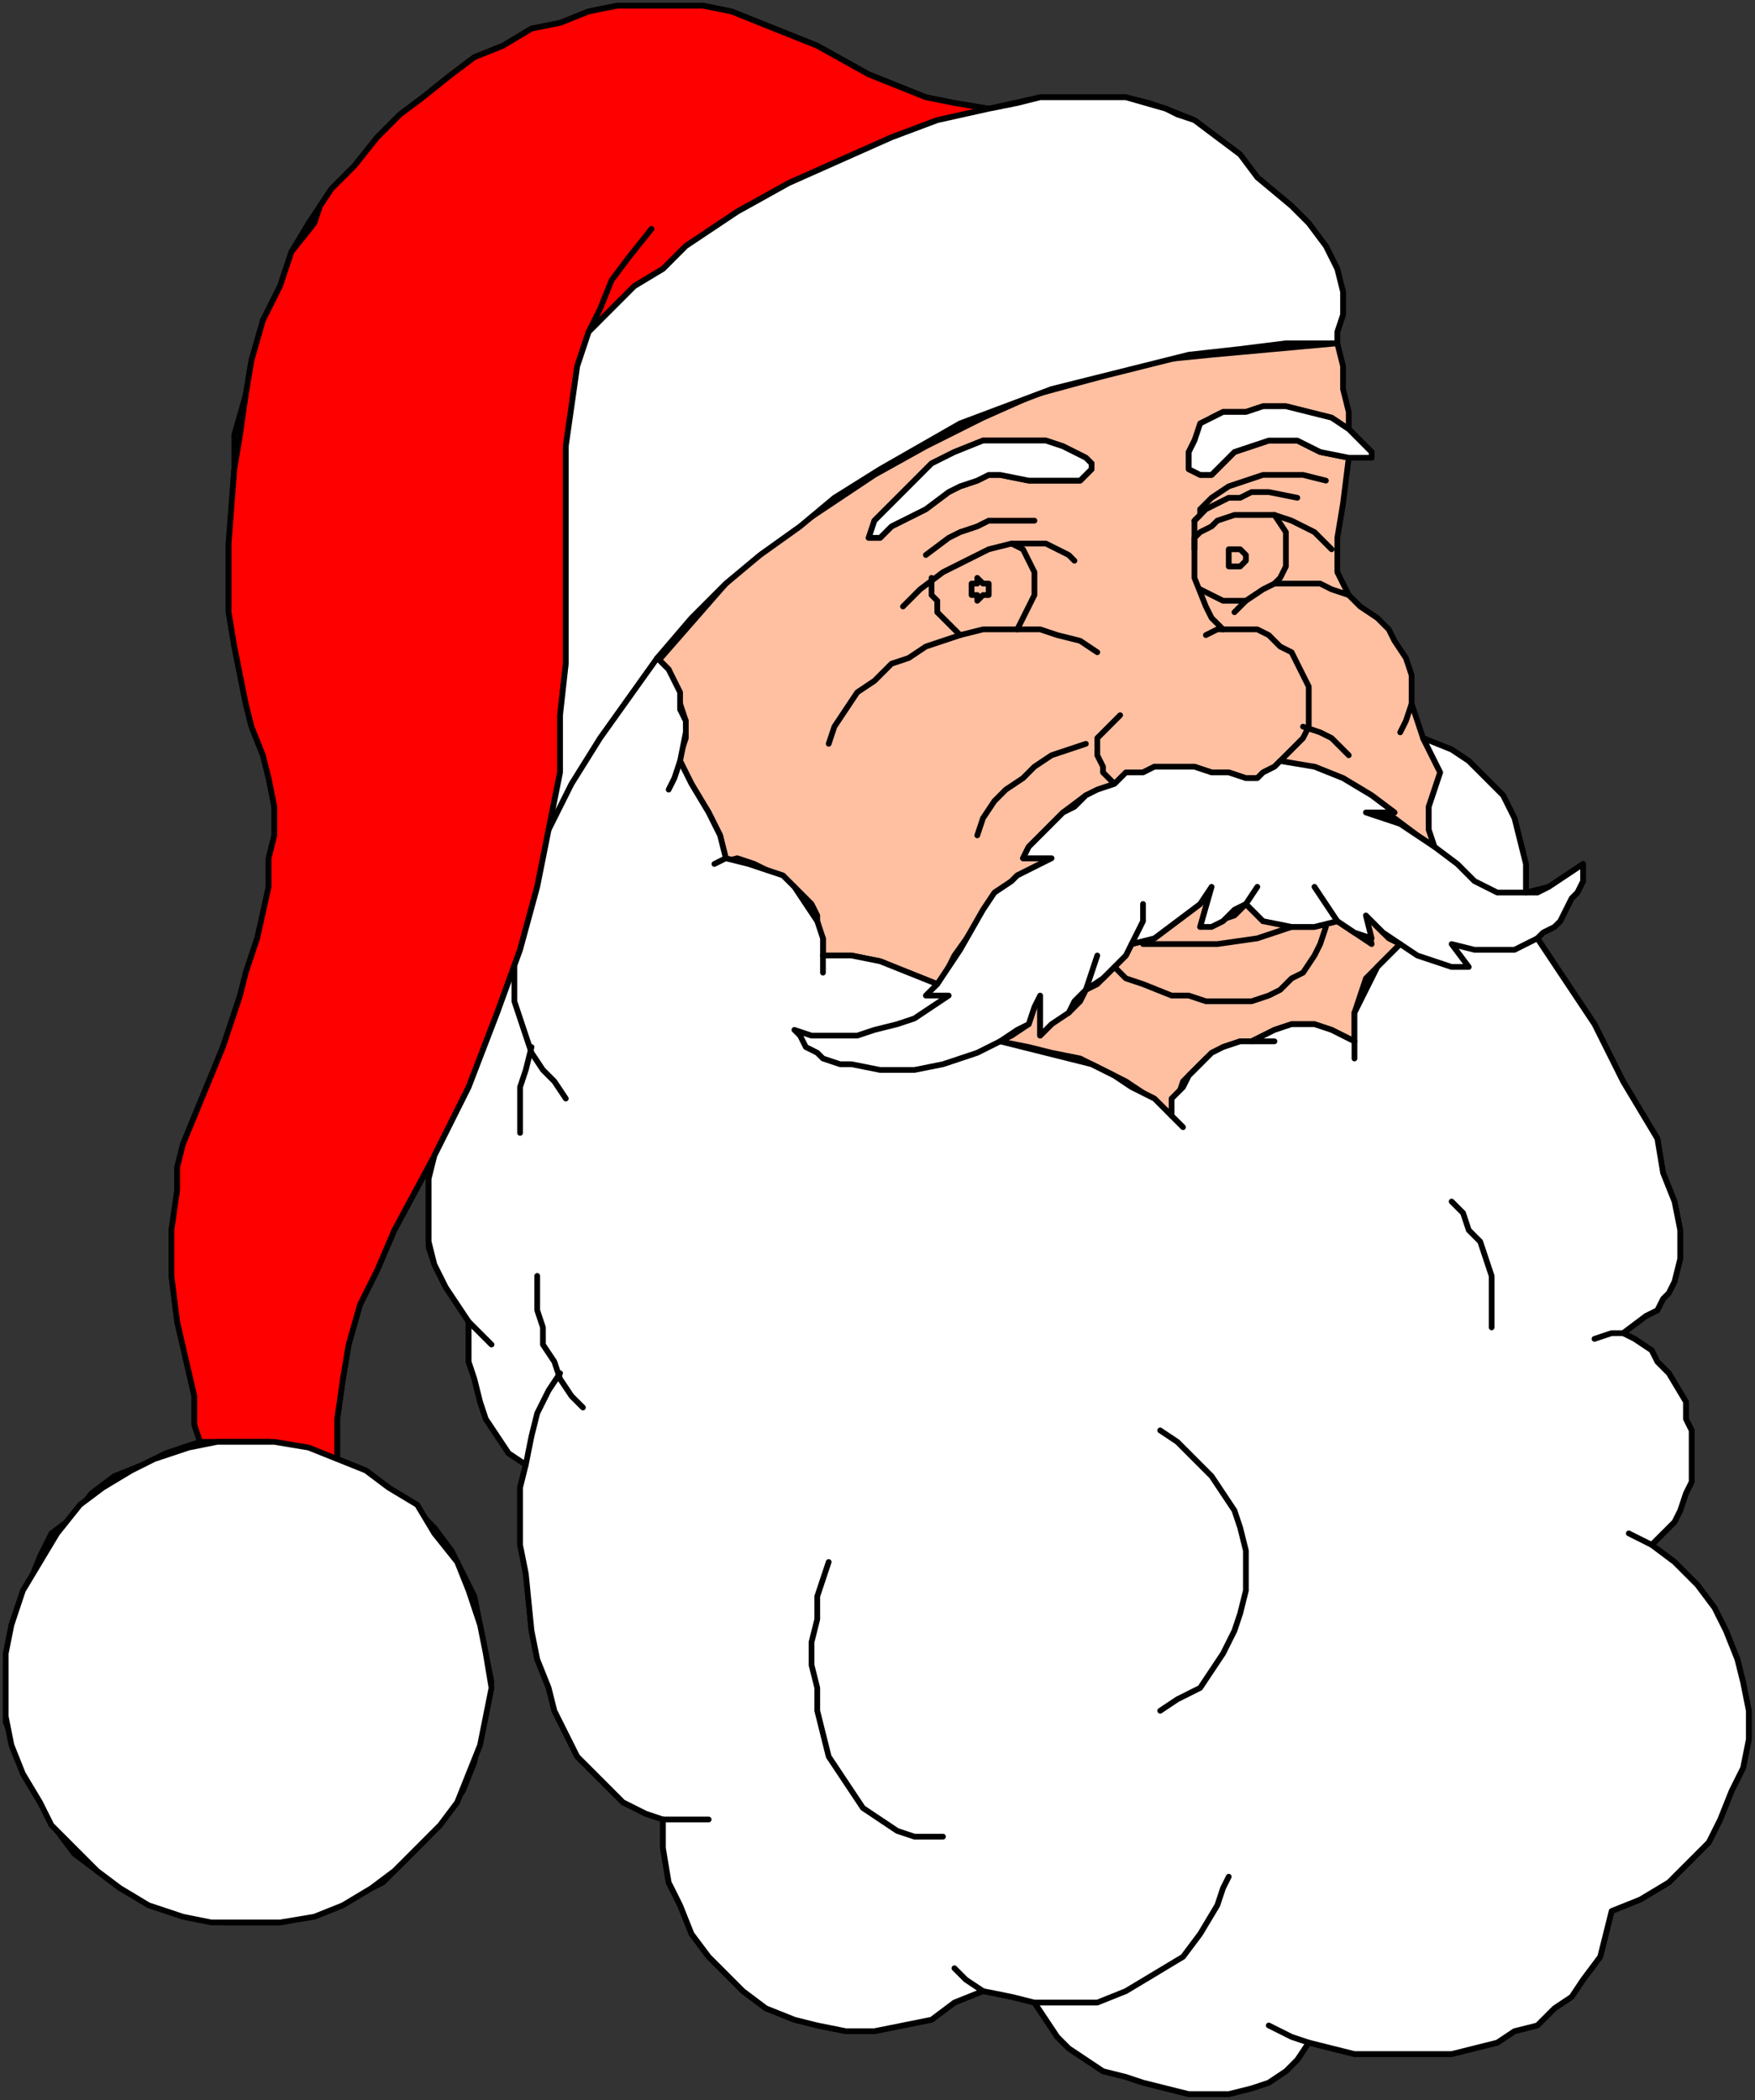 <?xml version="1.0" encoding="UTF-8" standalone="no"?>
<svg
   xmlns:dc="http://purl.org/dc/elements/1.1/"
   xmlns:cc="http://creativecommons.org/ns#"
   xmlns:rdf="http://www.w3.org/1999/02/22-rdf-syntax-ns#"
   xmlns:svg="http://www.w3.org/2000/svg"
   xmlns="http://www.w3.org/2000/svg"
   xmlns:sodipodi="http://sodipodi.sourceforge.net/DTD/sodipodi-0.dtd"
   xmlns:inkscape="http://www.inkscape.org/namespaces/inkscape"
   version="1.0"
   width="64.964mm"
   height="77.735mm"
   id="svg194"
   sodipodi:docname="CS004091.WMF">
  <rect width="100%" height="100%" fill="#333333" stroke="none"/>
  <sodipodi:namedview
     pagecolor="#ffffff"
     bordercolor="#666666"
     borderopacity="1"
     objecttolerance="10"
     gridtolerance="10"
     guidetolerance="10"
     inkscape:pageopacity="0"
     inkscape:pageshadow="2"
     inkscape:window-width="640"
     inkscape:window-height="480"
     id="namedview196" />
  <defs
     id="defs6">
    <clipPath
       clipPathUnits="userSpaceOnUse"
       id="clipWmfPath1">
      <path
         d="M 0,0 L 245.467,0 L 245.467,293.733 L 0,293.733 z"
         id="path2" />
    </clipPath>
    <pattern
       id="WMFhbasepattern"
       patternUnits="userSpaceOnUse"
       width="6"
       height="6"
       x="0"
       y="0" />
  </defs>
  <path
     style="fill:#ffbfa1;fill-rule:evenodd;fill-opacity:1;stroke:none;"
     clip-path="url(#clipWmfPath1)"
     d="  M 60.767,161.673   L 55.17,172.078   L 52.771,177.681   L 50.373,182.483   L 48.774,188.085   L 47.974,192.888   L 47.174,198.49   L 47.174,200.891   L 47.174,204.093   L 51.172,205.693   L 54.37,208.094   L 57.569,210.496   L 60.767,213.697   L 63.166,216.898   L 64.765,220.1   L 66.364,223.301   L 67.164,227.303   L 67.963,231.305   L 68.763,235.307   L 67.963,238.508   L 67.164,242.51   L 66.364,246.512   L 64.765,250.514   L 62.366,253.715   L 59.967,256.917   L 56.769,260.118   L 53.571,263.32   L 50.373,264.92   L 47.174,266.521   L 43.177,268.122   L 39.179,268.922   L 35.181,268.922   L 31.183,268.922   L 27.985,268.122   L 23.987,267.321   L 19.989,265.721   L 16.791,264.12   L 13.593,261.719   L 10.394,259.318   L 7.996,256.116   L 5.597,252.114   L 3.198,248.113   L 2.399,244.911   L 0.8,240.909   L 0.8,236.908   L 0.8,232.906   L 1.599,228.904   L 2.399,224.902   L 3.998,221.701   L 5.597,217.699   L 7.196,214.497   L 10.394,212.096   L 12.793,208.895   L 15.991,206.494   L 19.989,204.893   L 23.187,203.292   L 27.985,201.692   L 27.185,199.29   L 27.185,195.289   L 24.787,184.884   L 23.987,178.481   L 23.987,172.078   L 24.787,166.476   L 24.787,163.274   L 25.586,160.073   L 31.183,146.466   L 33.582,139.263   L 34.381,136.062   L 35.98,131.26   L 36.78,128.058   L 37.58,124.056   L 37.58,120.055   L 38.379,116.853   L 38.379,112.851   L 37.58,108.849   L 36.78,105.648   L 35.181,101.646   L 34.381,98.445   L 33.582,94.443   L 32.782,90.441   L 31.983,85.639   L 31.983,80.837   L 31.983,76.035   L 32.782,65.63   L 32.782,60.828   L 34.381,55.225   L 35.181,50.423   L 36.78,44.82   L 39.179,40.018   L 40.778,35.216   L 43.177,31.214   L 44.776,28.813   L 46.375,26.412   L 49.573,23.211   L 52.771,19.209   L 55.97,16.007   L 59.168,13.606   L 63.166,10.405   L 66.364,8.004   L 70.362,6.403   L 74.36,4.002   L 78.357,3.201   L 82.355,1.601   L 86.353,0.8   L 90.351,0.8   L 94.349,0.8   L 98.347,0.8   L 102.344,1.601   L 106.342,3.201   L 110.34,4.802   L 114.338,6.403   L 121.534,10.405   L 125.532,12.005   L 129.53,13.606   L 133.527,14.407   L 138.325,15.207   L 145.521,13.606   L 149.519,13.606   L 151.917,13.606   L 155.116,13.606   L 157.514,13.606   L 160.713,14.407   L 163.111,15.207   L 167.109,16.808   L 170.307,19.209   L 173.506,21.61   L 175.904,24.811   L 180.702,28.813   L 183.101,31.214   L 183.9,32.815   L 185.499,34.416   L 187.098,37.617   L 187.098,39.218   L 187.898,40.819   L 187.898,42.419   L 187.898,44.02   L 187.098,46.421   L 187.098,48.022   L 187.898,51.223   L 187.898,54.425   L 188.697,57.626   L 188.697,60.027   L 190.297,61.628   L 191.096,62.428   L 191.896,63.229   L 191.896,64.029   L 191.096,64.029   L 190.297,64.029   L 188.697,64.029   L 187.898,70.432   L 187.098,75.234   L 187.098,77.635   L 187.098,80.036   L 187.898,81.637   L 188.697,83.238   L 190.297,84.839   L 192.695,86.439   L 194.294,88.04   L 195.094,89.641   L 196.693,92.042   L 197.493,94.443   L 197.493,96.044   L 197.493,98.445   L 199.092,103.247   L 203.09,104.848   L 205.488,106.448   L 207.887,108.849   L 210.286,111.251   L 211.885,114.452   L 212.684,117.653   L 213.484,120.855   L 213.484,124.857   L 216.682,124.056   L 221.48,120.855   L 221.48,123.256   L 220.68,124.857   L 219.881,125.657   L 219.081,127.258   L 218.281,128.858   L 217.482,129.659   L 215.883,130.459   L 215.083,131.26   L 218.281,136.062   L 223.079,143.265   L 227.077,151.269   L 229.475,155.27   L 231.874,159.272   L 232.674,164.074   L 234.273,168.076   L 235.072,172.078   L 235.072,176.08   L 234.273,179.281   L 233.473,180.882   L 232.674,181.682   L 231.874,183.283   L 230.275,184.084   L 227.077,186.485   L 228.676,187.285   L 231.074,188.886   L 231.874,190.486   L 233.473,192.087   L 235.872,196.089   L 235.872,198.49   L 236.671,200.091   L 236.671,202.492   L 236.671,204.893   L 236.671,207.294   L 235.872,208.895   L 235.072,211.296   L 234.273,212.897   L 232.674,214.497   L 231.074,216.098   L 234.273,218.499   L 237.471,221.701   L 239.87,224.902   L 241.469,228.104   L 243.068,232.105   L 243.868,235.307   L 244.667,239.309   L 244.667,243.31   L 243.868,247.312   L 242.268,250.514   L 240.669,254.516   L 239.07,257.717   L 236.671,260.118   L 233.473,263.32   L 229.475,265.721   L 225.478,267.321   L 224.678,270.523   L 223.878,273.724   L 221.48,276.926   L 219.881,279.327   L 217.482,280.928   L 215.083,283.329   L 211.885,284.129   L 209.486,285.73   L 206.288,286.53   L 203.09,287.33   L 199.891,287.33   L 195.894,287.33   L 189.497,287.33   L 186.299,286.53   L 183.101,285.73   L 181.501,288.131   L 179.902,289.732   L 177.504,291.332   L 175.105,292.133   L 171.907,292.933   L 169.508,292.933   L 166.31,292.933   L 163.111,292.133   L 159.913,291.332   L 157.514,290.532   L 154.316,289.732   L 151.917,288.131   L 149.519,286.53   L 147.92,284.929   L 146.321,282.528   L 144.721,280.127   L 141.523,279.327   L 137.525,278.526   L 133.527,280.127   L 130.329,282.528   L 126.331,283.329   L 122.334,284.129   L 118.336,284.129   L 114.338,283.329   L 111.14,282.528   L 107.142,280.928   L 103.944,278.526   L 101.545,276.125   L 99.146,273.724   L 96.747,270.523   L 95.148,266.521   L 93.549,263.32   L 92.75,258.517   L 92.75,256.917   L 92.75,254.516   L 90.351,253.715   L 87.153,252.114   L 85.554,250.514   L 83.155,248.113   L 80.756,245.712   L 79.157,242.51   L 77.558,239.309   L 76.758,236.107   L 75.159,232.105   L 74.36,228.104   L 73.56,220.1   L 72.76,216.098   L 72.76,212.096   L 72.76,208.094   L 73.56,204.893   L 71.161,203.292   L 69.562,200.891   L 67.963,198.49   L 67.164,196.089   L 66.364,192.888   L 65.564,190.486   L 65.564,188.085   L 65.564,184.884   L 63.965,182.483   L 62.366,180.082   L 60.767,176.88   L 59.967,174.479   L 59.967,171.278   L 59.967,168.076   L 59.967,164.875   L 60.767,161.673  z "
     id="path8" />
  <path
     style="fill:none;stroke:#000000;stroke-width:0.8px;stroke-linecap:round;stroke-linejoin:round;stroke-miterlimit:4;stroke-dasharray:none;stroke-opacity:1;"
     clip-path="url(#clipWmfPath1)"
     d="  M 60.767,161.673   L 55.17,172.078   L 52.771,177.681   L 50.373,182.483   L 48.774,188.085   L 47.974,192.888   L 47.174,198.49   L 47.174,200.891   L 47.174,204.093   L 51.172,205.693   L 54.37,208.094   L 57.569,210.496   L 60.767,213.697   L 63.166,216.898   L 64.765,220.1   L 66.364,223.301   L 67.164,227.303   L 67.963,231.305   L 68.763,235.307   L 67.963,238.508   L 67.164,242.51   L 66.364,246.512   L 64.765,250.514   L 62.366,253.715   L 59.967,256.917   L 56.769,260.118   L 53.571,263.32   L 50.373,264.92   L 47.174,266.521   L 43.177,268.122   L 39.179,268.922   L 35.181,268.922   L 31.183,268.922   L 27.985,268.122   L 23.987,267.321   L 19.989,265.721   L 16.791,264.12   L 13.593,261.719   L 10.394,259.318   L 7.996,256.116   L 5.597,252.114   L 3.198,248.113   L 2.399,244.911   L 0.8,240.909   L 0.8,236.908   L 0.8,232.906   L 1.599,228.904   L 2.399,224.902   L 3.998,221.701   L 5.597,217.699   L 7.196,214.497   L 10.394,212.096   L 12.793,208.895   L 15.991,206.494   L 19.989,204.893   L 23.187,203.292   L 27.985,201.692   L 27.185,199.29   L 27.185,195.289   L 24.787,184.884   L 23.987,178.481   L 23.987,172.078   L 24.787,166.476   L 24.787,163.274   L 25.586,160.073   L 31.183,146.466   L 33.582,139.263   L 34.381,136.062   L 35.98,131.26   L 36.78,128.058   L 37.58,124.056   L 37.58,120.055   L 38.379,116.853   L 38.379,112.851   L 37.58,108.849   L 36.78,105.648   L 35.181,101.646   L 34.381,98.445   L 33.582,94.443   L 32.782,90.441   L 31.983,85.639   L 31.983,80.837   L 31.983,76.035   L 32.782,65.63   L 32.782,60.828   L 34.381,55.225   L 35.181,50.423   L 36.78,44.82   L 39.179,40.018   L 40.778,35.216   L 43.177,31.214   L 44.776,28.813   L 46.375,26.412   L 49.573,23.211   L 52.771,19.209   L 55.97,16.007   L 59.168,13.606   L 63.166,10.405   L 66.364,8.004   L 70.362,6.403   L 74.36,4.002   L 78.357,3.201   L 82.355,1.601   L 86.353,0.8   L 90.351,0.8   L 94.349,0.8   L 98.347,0.8   L 102.344,1.601   L 106.342,3.201   L 110.34,4.802   L 114.338,6.403   L 121.534,10.405   L 125.532,12.005   L 129.53,13.606   L 133.527,14.407   L 138.325,15.207   L 145.521,13.606   L 149.519,13.606   L 151.917,13.606   L 155.116,13.606   L 157.514,13.606   L 160.713,14.407   L 163.111,15.207   L 167.109,16.808   L 170.307,19.209   L 173.506,21.61   L 175.904,24.811   L 180.702,28.813   L 183.101,31.214   L 183.9,32.815   L 185.499,34.416   L 187.098,37.617   L 187.098,39.218   L 187.898,40.819   L 187.898,42.419   L 187.898,44.02   L 187.098,46.421   L 187.098,48.022   L 187.898,51.223   L 187.898,54.425   L 188.697,57.626   L 188.697,60.027   L 190.297,61.628   L 191.096,62.428   L 191.896,63.229   L 191.896,64.029   L 191.096,64.029   L 190.297,64.029   L 188.697,64.029   L 187.898,70.432   L 187.098,75.234   L 187.098,77.635   L 187.098,80.036   L 187.898,81.637   L 188.697,83.238   L 190.297,84.839   L 192.695,86.439   L 194.294,88.04   L 195.094,89.641   L 196.693,92.042   L 197.493,94.443   L 197.493,96.044   L 197.493,98.445   L 199.092,103.247   L 203.09,104.848   L 205.488,106.448   L 207.887,108.849   L 210.286,111.251   L 211.885,114.452   L 212.684,117.653   L 213.484,120.855   L 213.484,124.857   L 216.682,124.056   L 221.48,120.855   L 221.48,123.256   L 220.68,124.857   L 219.881,125.657   L 219.081,127.258   L 218.281,128.858   L 217.482,129.659   L 215.883,130.459   L 215.083,131.26   L 218.281,136.062   L 223.079,143.265   L 227.077,151.269   L 229.475,155.27   L 231.874,159.272   L 232.674,164.074   L 234.273,168.076   L 235.072,172.078   L 235.072,176.08   L 234.273,179.281   L 233.473,180.882   L 232.674,181.682   L 231.874,183.283   L 230.275,184.084   L 227.077,186.485   L 228.676,187.285   L 231.074,188.886   L 231.874,190.486   L 233.473,192.087   L 235.872,196.089   L 235.872,198.49   L 236.671,200.091   L 236.671,202.492   L 236.671,204.893   L 236.671,207.294   L 235.872,208.895   L 235.072,211.296   L 234.273,212.897   L 232.674,214.497   L 231.074,216.098   L 234.273,218.499   L 237.471,221.701   L 239.87,224.902   L 241.469,228.104   L 243.068,232.105   L 243.868,235.307   L 244.667,239.309   L 244.667,243.31   L 243.868,247.312   L 242.268,250.514   L 240.669,254.516   L 239.07,257.717   L 236.671,260.118   L 233.473,263.32   L 229.475,265.721   L 225.478,267.321   L 224.678,270.523   L 223.878,273.724   L 221.48,276.926   L 219.881,279.327   L 217.482,280.928   L 215.083,283.329   L 211.885,284.129   L 209.486,285.73   L 206.288,286.53   L 203.09,287.33   L 199.891,287.33   L 195.894,287.33   L 189.497,287.33   L 186.299,286.53   L 183.101,285.73   L 181.501,288.131   L 179.902,289.732   L 177.504,291.332   L 175.105,292.133   L 171.907,292.933   L 169.508,292.933   L 166.31,292.933   L 163.111,292.133   L 159.913,291.332   L 157.514,290.532   L 154.316,289.732   L 151.917,288.131   L 149.519,286.53   L 147.92,284.929   L 146.321,282.528   L 144.721,280.127   L 141.523,279.327   L 137.525,278.526   L 133.527,280.127   L 130.329,282.528   L 126.331,283.329   L 122.334,284.129   L 118.336,284.129   L 114.338,283.329   L 111.14,282.528   L 107.142,280.928   L 103.944,278.526   L 101.545,276.125   L 99.146,273.724   L 96.747,270.523   L 95.148,266.521   L 93.549,263.32   L 92.75,258.517   L 92.75,256.917   L 92.75,254.516   L 90.351,253.715   L 87.153,252.114   L 85.554,250.514   L 83.155,248.113   L 80.756,245.712   L 79.157,242.51   L 77.558,239.309   L 76.758,236.107   L 75.159,232.105   L 74.36,228.104   L 73.56,220.1   L 72.76,216.098   L 72.76,212.096   L 72.76,208.094   L 73.56,204.893   L 71.161,203.292   L 69.562,200.891   L 67.963,198.49   L 67.164,196.089   L 66.364,192.888   L 65.564,190.486   L 65.564,188.085   L 65.564,184.884   L 63.965,182.483   L 62.366,180.082   L 60.767,176.88   L 59.967,174.479   L 59.967,171.278   L 59.967,168.076   L 59.967,164.875   L 60.767,161.673  z "
     id="path10" />
  <path
     style="fill:none;stroke:#000000;stroke-width:0.8px;stroke-linecap:round;stroke-linejoin:round;stroke-miterlimit:4;stroke-dasharray:none;stroke-opacity:1;"
     clip-path="url(#clipWmfPath1)"
     d="  M 47.174,204.093   L 42.377,202.492   L 37.58,201.692   L 35.181,201.692   L 32.782,201.692   L 30.383,201.692   L 27.985,201.692  "
     id="path12" />
  <path
     style="fill:none;stroke:#000000;stroke-width:0.8px;stroke-linecap:round;stroke-linejoin:round;stroke-miterlimit:4;stroke-dasharray:none;stroke-opacity:1;"
     clip-path="url(#clipWmfPath1)"
     d="  M 60.767,161.673   L 63.166,156.071   L 66.364,149.668   L 68.763,144.065   L 71.161,138.463   L 72.76,132.86   L 74.36,128.058   L 76.758,117.653   L 78.357,108.049   L 79.157,99.245   L 79.157,91.241   L 79.157,83.238   L 79.157,68.831   L 79.157,61.628   L 79.157,59.227   L 79.957,55.225   L 81.556,49.623   L 83.954,43.22   L 84.754,40.819   L 87.153,37.617   L 88.752,35.216   L 91.15,32.015  "
     id="path14" />
  <path
     style="fill:none;stroke:#000000;stroke-width:0.8px;stroke-linecap:round;stroke-linejoin:round;stroke-miterlimit:4;stroke-dasharray:none;stroke-opacity:1;"
     clip-path="url(#clipWmfPath1)"
     d="  M 82.355,46.421   L 88.752,40.018   L 92.75,37.617   L 95.948,34.416   L 103.144,29.613   L 110.34,25.612   L 117.536,22.41   L 124.732,19.209   L 131.129,16.808   L 138.325,15.207  "
     id="path16" />
  <path
     style="fill:none;stroke:#000000;stroke-width:0.8px;stroke-linecap:round;stroke-linejoin:round;stroke-miterlimit:4;stroke-dasharray:none;stroke-opacity:1;"
     clip-path="url(#clipWmfPath1)"
     d="  M 187.098,48.022   L 178.303,48.822   L 169.508,49.623   L 161.512,50.423   L 153.517,52.824   L 144.721,55.225   L 137.525,58.427   L 129.53,62.428   L 122.334,66.43   L 115.137,71.232   L 107.941,76.035   L 101.545,81.637   L 95.948,88.04   L 90.351,94.443   L 85.554,100.846   L 80.756,108.049   L 76.758,116.053  "
     id="path18" />
  <path
     style="fill:none;stroke:#000000;stroke-width:0.8px;stroke-linecap:round;stroke-linejoin:round;stroke-miterlimit:4;stroke-dasharray:none;stroke-opacity:1;"
     clip-path="url(#clipWmfPath1)"
     d="  M 71.961,135.261   L 71.961,137.662   L 71.961,140.064   L 72.76,142.465   L 73.56,144.866   L 74.36,147.267   L 75.959,149.668   L 77.558,151.269   L 79.157,153.67  "
     id="path20" />
  <path
     style="fill:none;stroke:#000000;stroke-width:0.8px;stroke-linecap:round;stroke-linejoin:round;stroke-miterlimit:4;stroke-dasharray:none;stroke-opacity:1;"
     clip-path="url(#clipWmfPath1)"
     d="  M 72.76,158.472   L 72.76,155.27   L 72.76,152.069   L 73.56,149.668   L 74.36,146.466  "
     id="path22" />
  <path
     style="fill:none;stroke:#000000;stroke-width:0.8px;stroke-linecap:round;stroke-linejoin:round;stroke-miterlimit:4;stroke-dasharray:none;stroke-opacity:1;"
     clip-path="url(#clipWmfPath1)"
     d="  M 91.95,92.042   L 93.549,93.643   L 94.349,96.044   L 95.148,98.445   L 95.948,100.846   L 95.948,103.247   L 95.148,105.648   L 94.349,108.049   L 93.549,110.45  "
     id="path24" />
  <path
     style="fill:none;stroke:#000000;stroke-width:0.8px;stroke-linecap:round;stroke-linejoin:round;stroke-miterlimit:4;stroke-dasharray:none;stroke-opacity:1;"
     clip-path="url(#clipWmfPath1)"
     d="  M 95.148,106.448   L 96.747,109.65   L 99.146,113.652   L 100.745,116.853   L 101.545,120.055  "
     id="path26" />
  <path
     style="fill:none;stroke:#000000;stroke-width:0.8px;stroke-linecap:round;stroke-linejoin:round;stroke-miterlimit:4;stroke-dasharray:none;stroke-opacity:1;"
     clip-path="url(#clipWmfPath1)"
     d="  M 99.946,120.855   L 103.144,120.055   L 105.543,120.855   L 108.741,122.456   L 111.14,124.056   L 113.538,126.457   L 114.338,128.058   L 114.338,129.659   L 115.137,131.26   L 115.137,132.06   L 115.137,136.062  "
     id="path28" />
  <path
     style="fill:none;stroke:#000000;stroke-width:0.8px;stroke-linecap:round;stroke-linejoin:round;stroke-miterlimit:4;stroke-dasharray:none;stroke-opacity:1;"
     clip-path="url(#clipWmfPath1)"
     d="  M 115.137,133.661   L 119.135,133.661   L 123.133,134.461   L 127.131,136.062   L 131.129,137.662  "
     id="path30" />
  <path
     style="fill:none;stroke:#000000;stroke-width:0.8px;stroke-linecap:round;stroke-linejoin:round;stroke-miterlimit:4;stroke-dasharray:none;stroke-opacity:1;"
     clip-path="url(#clipWmfPath1)"
     d="  M 139.924,145.666   L 143.922,146.466   L 147.12,147.267   L 151.118,148.067   L 154.316,149.668   L 157.514,151.269   L 159.913,152.869   L 163.111,155.27   L 165.51,157.672  "
     id="path32" />
  <path
     style="fill:none;stroke:#000000;stroke-width:0.8px;stroke-linecap:round;stroke-linejoin:round;stroke-miterlimit:4;stroke-dasharray:none;stroke-opacity:1;"
     clip-path="url(#clipWmfPath1)"
     d="  M 163.911,156.071   L 164.711,153.67   L 165.51,151.269   L 167.109,149.668   L 168.708,148.067   L 171.107,146.466   L 173.506,145.666   L 175.904,145.666   L 178.303,145.666  "
     id="path34" />
  <path
     style="fill:none;stroke:#000000;stroke-width:0.8px;stroke-linecap:round;stroke-linejoin:round;stroke-miterlimit:4;stroke-dasharray:none;stroke-opacity:1;"
     clip-path="url(#clipWmfPath1)"
     d="  M 175.105,145.666   L 176.704,144.866   L 178.303,144.065   L 180.702,143.265   L 182.301,143.265   L 183.9,143.265   L 186.299,144.065   L 187.898,144.866   L 189.497,145.666  "
     id="path36" />
  <path
     style="fill:none;stroke:#000000;stroke-width:0.8px;stroke-linecap:round;stroke-linejoin:round;stroke-miterlimit:4;stroke-dasharray:none;stroke-opacity:1;"
     clip-path="url(#clipWmfPath1)"
     d="  M 189.497,148.067   L 189.497,145.666   L 189.497,143.265   L 189.497,141.664   L 190.297,139.263   L 191.096,136.862   L 192.695,135.261   L 194.294,133.661   L 195.894,132.06  "
     id="path38" />
  <path
     style="fill:none;stroke:#000000;stroke-width:0.8px;stroke-linecap:round;stroke-linejoin:round;stroke-miterlimit:4;stroke-dasharray:none;stroke-opacity:1;"
     clip-path="url(#clipWmfPath1)"
     d="  M 188.697,105.648   L 187.098,104.047   L 186.299,103.247   L 184.7,102.447   L 182.301,101.646  "
     id="path40" />
  <path
     style="fill:none;stroke:#000000;stroke-width:0.8px;stroke-linecap:round;stroke-linejoin:round;stroke-miterlimit:4;stroke-dasharray:none;stroke-opacity:1;"
     clip-path="url(#clipWmfPath1)"
     d="  M 179.103,106.448   L 181.501,107.249   L 183.9,107.249   L 187.898,108.849   L 191.896,111.251   L 195.094,113.652   L 191.096,113.652   L 195.094,114.452   L 198.292,116.853   L 200.691,118.454   L 203.09,120.855   L 205.488,122.456   L 207.887,124.056   L 209.486,124.857   L 210.286,124.857   L 211.885,124.857   L 213.484,124.857  "
     id="path42" />
  <path
     style="fill:none;stroke:#000000;stroke-width:0.8px;stroke-linecap:round;stroke-linejoin:round;stroke-miterlimit:4;stroke-dasharray:none;stroke-opacity:1;"
     clip-path="url(#clipWmfPath1)"
     d="  M 215.083,131.26   L 211.885,132.86   L 208.687,132.86   L 207.088,132.86   L 206.288,132.86   L 203.09,132.06   L 205.488,135.261   L 203.889,135.261   L 201.491,135.261   L 199.891,134.461   L 197.493,133.661   L 195.894,132.06   L 194.294,131.26   L 192.695,129.659   L 191.096,128.058   L 191.896,132.06   L 189.497,130.459   L 187.098,128.858   L 184.7,126.457   L 183.9,124.056  "
     id="path44" />
  <path
     style="fill:none;stroke:#000000;stroke-width:0.8px;stroke-linecap:round;stroke-linejoin:round;stroke-miterlimit:4;stroke-dasharray:none;stroke-opacity:1;"
     clip-path="url(#clipWmfPath1)"
     d="  M 187.098,128.858   L 183.9,129.659   L 180.702,129.659   L 178.303,128.858   L 176.704,128.858   L 175.105,127.258   L 174.305,126.457  "
     id="path46" />
  <path
     style="fill:none;stroke:#000000;stroke-width:0.8px;stroke-linecap:round;stroke-linejoin:round;stroke-miterlimit:4;stroke-dasharray:none;stroke-opacity:1;"
     clip-path="url(#clipWmfPath1)"
     d="  M 175.904,124.056   L 174.305,126.457   L 172.706,128.058   L 170.307,128.858   L 167.909,129.659   L 169.508,124.056   L 167.909,126.457   L 164.711,128.858   L 161.512,131.26   L 158.314,132.06  "
     id="path48" />
  <path
     style="fill:none;stroke:#000000;stroke-width:0.8px;stroke-linecap:round;stroke-linejoin:round;stroke-miterlimit:4;stroke-dasharray:none;stroke-opacity:1;"
     clip-path="url(#clipWmfPath1)"
     d="  M 159.913,126.457   L 159.913,128.058   L 159.114,129.659   L 158.314,132.06   L 157.514,133.661   L 156.715,134.461   L 155.116,136.062   L 153.517,137.662   L 151.917,138.463  "
     id="path50" />
  <path
     style="fill:none;stroke:#000000;stroke-width:0.8px;stroke-linecap:round;stroke-linejoin:round;stroke-miterlimit:4;stroke-dasharray:none;stroke-opacity:1;"
     clip-path="url(#clipWmfPath1)"
     d="  M 153.517,133.661   L 152.717,135.261   L 152.717,136.862   L 151.917,138.463   L 151.118,140.064   L 149.519,141.664   L 147.92,142.465   L 145.521,144.866   L 145.521,139.263   L 144.721,140.864   L 143.922,143.265   L 141.523,144.866   L 139.924,145.666   L 137.525,147.267   L 134.327,148.067   L 131.928,148.868   L 128.73,149.668   L 123.133,149.668   L 119.935,149.668   L 117.536,148.868   L 115.137,148.067   L 113.538,147.267   L 111.939,145.666   L 111.14,144.065   L 113.538,144.866   L 116.737,144.866   L 119.935,144.866   L 122.334,144.065   L 125.532,143.265   L 127.931,142.465   L 130.329,140.864   L 132.728,139.263   L 129.53,139.263   L 131.928,136.862   L 133.527,133.661   L 137.525,128.058   L 139.124,125.657   L 141.523,123.256   L 142.323,122.456   L 143.922,121.655   L 147.12,120.055   L 143.122,120.055   L 143.922,118.454   L 145.521,116.853   L 148.719,113.652   L 151.917,111.251   L 155.915,109.65  "
     id="path52" />
  <path
     style="fill:none;stroke:#000000;stroke-width:0.8px;stroke-linecap:round;stroke-linejoin:round;stroke-miterlimit:4;stroke-dasharray:none;stroke-opacity:1;"
     clip-path="url(#clipWmfPath1)"
     d="  M 151.917,104.047   L 149.519,104.848   L 147.12,105.648   L 144.721,107.249   L 143.122,108.849   L 140.724,110.45   L 139.124,112.051   L 137.525,114.452   L 136.726,116.853  "
     id="path54" />
  <path
     style="fill:none;stroke:#000000;stroke-width:0.8px;stroke-linecap:round;stroke-linejoin:round;stroke-miterlimit:4;stroke-dasharray:none;stroke-opacity:1;"
     clip-path="url(#clipWmfPath1)"
     d="  M 156.715,100.045   L 155.915,100.846   L 154.316,102.447   L 153.517,103.247   L 153.517,104.047   L 153.517,105.648   L 154.316,107.249   L 154.316,108.049   L 155.915,109.65   L 157.514,108.849   L 159.913,108.049   L 161.512,107.249   L 163.911,107.249   L 167.109,107.249   L 169.508,108.049   L 171.907,108.049   L 174.305,108.849   L 175.904,108.849   L 176.704,108.049   L 178.303,107.249   L 179.103,106.448   L 180.702,104.848   L 182.301,103.247   L 183.101,101.646   L 183.101,100.045   L 183.101,97.644   L 183.101,96.044   L 182.301,94.443   L 181.501,92.842   L 180.702,91.241   L 179.103,90.441   L 177.504,88.84   L 175.904,88.04   L 174.305,88.04   L 172.706,88.04   L 170.307,88.04   L 168.708,88.84  "
     id="path56" />
  <path
     style="fill:none;stroke:#000000;stroke-width:0.8px;stroke-linecap:round;stroke-linejoin:round;stroke-miterlimit:4;stroke-dasharray:none;stroke-opacity:1;"
     clip-path="url(#clipWmfPath1)"
     d="  M 172.706,85.639   L 174.305,84.038   L 176.704,82.437   L 178.303,81.637   L 180.702,81.637   L 182.301,81.637   L 184.7,81.637   L 186.299,82.437   L 188.697,83.238  "
     id="path58" />
  <path
     style="fill:none;stroke:#000000;stroke-width:0.8px;stroke-linecap:round;stroke-linejoin:round;stroke-miterlimit:4;stroke-dasharray:none;stroke-opacity:1;"
     clip-path="url(#clipWmfPath1)"
     d="  M 197.493,98.445   L 196.693,100.846   L 195.894,102.447  "
     id="path60" />
  <path
     style="fill:none;stroke:#000000;stroke-width:0.8px;stroke-linecap:round;stroke-linejoin:round;stroke-miterlimit:4;stroke-dasharray:none;stroke-opacity:1;"
     clip-path="url(#clipWmfPath1)"
     d="  M 199.092,103.247   L 201.491,108.049   L 200.691,110.45   L 199.891,112.851   L 199.891,116.053   L 200.691,118.454  "
     id="path62" />
  <path
     style="fill:none;stroke:#000000;stroke-width:0.8px;stroke-linecap:round;stroke-linejoin:round;stroke-miterlimit:4;stroke-dasharray:none;stroke-opacity:1;"
     clip-path="url(#clipWmfPath1)"
     d="  M 153.517,91.241   L 151.118,89.641   L 147.92,88.84   L 145.521,88.04   L 143.122,88.04   L 139.924,88.04   L 137.525,88.04   L 134.327,88.84   L 131.928,89.641   L 129.53,90.441   L 127.131,92.042   L 124.732,92.842   L 122.334,95.243   L 119.935,96.844   L 118.336,99.245   L 116.737,101.646   L 115.937,104.047  "
     id="path64" />
  <path
     style="fill:none;stroke:#000000;stroke-width:0.8px;stroke-linecap:round;stroke-linejoin:round;stroke-miterlimit:4;stroke-dasharray:none;stroke-opacity:1;"
     clip-path="url(#clipWmfPath1)"
     d="  M 126.331,84.839   L 128.73,82.437   L 131.928,80.036   L 135.127,78.436   L 138.325,76.835   L 141.523,76.035   L 143.122,76.035   L 144.721,76.035   L 146.321,76.035   L 147.92,76.835   L 149.519,77.635   L 150.318,78.436  "
     id="path66" />
  <path
     style="fill:none;stroke:#000000;stroke-width:0.8px;stroke-linecap:round;stroke-linejoin:round;stroke-miterlimit:4;stroke-dasharray:none;stroke-opacity:1;"
     clip-path="url(#clipWmfPath1)"
     d="  M 141.523,76.035   L 143.122,76.835   L 143.922,78.436   L 144.721,80.036   L 144.721,81.637   L 144.721,83.238   L 143.922,84.839   L 143.122,86.439   L 142.323,88.04  "
     id="path68" />
  <path
     style="fill:none;stroke:#000000;stroke-width:0.8px;stroke-linecap:round;stroke-linejoin:round;stroke-miterlimit:4;stroke-dasharray:none;stroke-opacity:1;"
     clip-path="url(#clipWmfPath1)"
     d="  M 134.327,88.84   L 132.728,87.24   L 131.129,85.639   L 131.129,84.038   L 130.329,83.238   L 130.329,80.837  "
     id="path70" />
  <path
     style="fill:none;stroke:#000000;stroke-width:0.8px;stroke-linecap:round;stroke-linejoin:round;stroke-miterlimit:4;stroke-dasharray:none;stroke-opacity:1;"
     clip-path="url(#clipWmfPath1)"
     d="  M 136.726,84.038   L 137.525,83.238   L 138.325,83.238   L 138.325,82.437   L 138.325,81.637   L 137.525,81.637   L 136.726,80.837   L 136.726,81.637   L 135.926,81.637   L 135.926,82.437   L 135.926,83.238   L 136.726,83.238   L 136.726,84.038  z "
     id="path72" />
  <path
     style="fill:none;stroke:#000000;stroke-width:0.8px;stroke-linecap:round;stroke-linejoin:round;stroke-miterlimit:4;stroke-dasharray:none;stroke-opacity:1;"
     clip-path="url(#clipWmfPath1)"
     d="  M 144.721,72.833   L 142.323,72.833   L 140.724,72.833   L 138.325,72.833   L 136.726,73.633   L 134.327,74.434   L 132.728,75.234   L 129.53,77.635  "
     id="path74" />
  <path
     style="fill:none;stroke:#000000;stroke-width:0.8px;stroke-linecap:round;stroke-linejoin:round;stroke-miterlimit:4;stroke-dasharray:none;stroke-opacity:1;"
     clip-path="url(#clipWmfPath1)"
     d="  M 122.334,72.833   L 124.732,70.432   L 127.931,67.231   L 130.329,64.829   L 133.527,63.229   L 137.525,61.628   L 139.124,61.628   L 140.724,61.628   L 142.323,61.628   L 144.721,61.628   L 146.321,61.628   L 148.719,62.428   L 150.318,63.229   L 151.917,64.029   L 152.717,64.829   L 152.717,65.63   L 151.917,66.43   L 151.118,67.231   L 149.519,67.231   L 147.92,67.231   L 143.922,67.231   L 139.924,66.43   L 138.325,66.43   L 136.726,67.231   L 134.327,68.031   L 132.728,68.831   L 129.53,71.232   L 124.732,73.633   L 123.133,75.234   L 121.534,75.234   L 121.534,75.234   L 121.534,75.234   L 122.334,72.833  z "
     id="path76" />
  <path
     style="fill:none;stroke:#000000;stroke-width:0.8px;stroke-linecap:round;stroke-linejoin:round;stroke-miterlimit:4;stroke-dasharray:none;stroke-opacity:1;"
     clip-path="url(#clipWmfPath1)"
     d="  M 188.697,64.029   L 184.7,63.229   L 181.501,61.628   L 179.103,61.628   L 177.504,61.628   L 175.105,62.428   L 172.706,63.229   L 171.907,64.029   L 170.307,65.63   L 169.508,66.43   L 168.708,66.43   L 167.909,66.43   L 166.31,65.63   L 166.31,65.63   L 166.31,64.829   L 166.31,63.229   L 167.109,61.628   L 167.909,60.027   L 169.508,58.427   L 171.107,57.626   L 174.305,57.626   L 176.704,56.826   L 179.902,56.826   L 183.101,57.626   L 186.299,58.427   L 188.697,60.027  "
     id="path78" />
  <path
     style="fill:none;stroke:#000000;stroke-width:0.8px;stroke-linecap:round;stroke-linejoin:round;stroke-miterlimit:4;stroke-dasharray:none;stroke-opacity:1;"
     clip-path="url(#clipWmfPath1)"
     d="  M 185.499,67.231   L 182.301,66.43   L 179.902,66.43   L 176.704,66.43   L 174.305,67.231   L 171.907,68.031   L 169.508,69.632   L 167.909,71.232   L 167.909,72.033   L 167.109,72.833  "
     id="path80" />
  <path
     style="fill:none;stroke:#000000;stroke-width:0.8px;stroke-linecap:round;stroke-linejoin:round;stroke-miterlimit:4;stroke-dasharray:none;stroke-opacity:1;"
     clip-path="url(#clipWmfPath1)"
     d="  M 167.109,76.835   L 167.109,75.234   L 167.909,74.434   L 169.508,73.633   L 170.307,72.833   L 172.706,72.033   L 175.105,72.033   L 178.303,72.033   L 180.702,72.833   L 183.9,74.434   L 186.299,76.835  "
     id="path82" />
  <path
     style="fill:none;stroke:#000000;stroke-width:0.8px;stroke-linecap:round;stroke-linejoin:round;stroke-miterlimit:4;stroke-dasharray:none;stroke-opacity:1;"
     clip-path="url(#clipWmfPath1)"
     d="  M 181.501,69.632   L 177.504,68.831   L 175.105,68.831   L 173.506,69.632   L 171.907,69.632   L 170.307,70.432   L 168.708,71.232   L 167.109,72.833   L 167.109,75.234   L 167.109,76.835   L 167.109,79.236   L 167.109,80.837   L 168.708,84.839   L 169.508,86.439   L 171.107,88.04  "
     id="path84" />
  <path
     style="fill:none;stroke:#000000;stroke-width:0.8px;stroke-linecap:round;stroke-linejoin:round;stroke-miterlimit:4;stroke-dasharray:none;stroke-opacity:1;"
     clip-path="url(#clipWmfPath1)"
     d="  M 178.303,72.033   L 179.902,74.434   L 179.902,76.035   L 179.902,76.835   L 179.902,79.236   L 179.103,80.837   L 178.303,81.637  "
     id="path86" />
  <path
     style="fill:none;stroke:#000000;stroke-width:0.8px;stroke-linecap:round;stroke-linejoin:round;stroke-miterlimit:4;stroke-dasharray:none;stroke-opacity:1;"
     clip-path="url(#clipWmfPath1)"
     d="  M 174.305,84.038   L 172.706,84.038   L 171.107,84.038   L 169.508,83.238   L 167.909,82.437  "
     id="path88" />
  <path
     style="fill:none;stroke:#000000;stroke-width:0.8px;stroke-linecap:round;stroke-linejoin:round;stroke-miterlimit:4;stroke-dasharray:none;stroke-opacity:1;"
     clip-path="url(#clipWmfPath1)"
     d="  M 172.706,79.236   L 173.506,79.236   L 174.305,78.436   L 174.305,77.635   L 174.305,77.635   L 173.506,76.835   L 172.706,76.835   L 171.907,76.835   L 171.907,77.635   L 171.907,77.635   L 171.907,78.436   L 171.907,79.236   L 172.706,79.236  z "
     id="path90" />
  <path
     style="fill:none;stroke:#000000;stroke-width:0.8px;stroke-linecap:round;stroke-linejoin:round;stroke-miterlimit:4;stroke-dasharray:none;stroke-opacity:1;"
     clip-path="url(#clipWmfPath1)"
     d="  M 180.702,129.659   L 175.904,131.26   L 170.307,132.06   L 164.711,132.06   L 159.913,132.06  "
     id="path92" />
  <path
     style="fill:none;stroke:#000000;stroke-width:0.8px;stroke-linecap:round;stroke-linejoin:round;stroke-miterlimit:4;stroke-dasharray:none;stroke-opacity:1;"
     clip-path="url(#clipWmfPath1)"
     d="  M 155.915,135.261   L 157.514,136.862   L 159.913,137.662   L 163.911,139.263   L 166.31,139.263   L 168.708,140.064   L 171.107,140.064   L 173.506,140.064   L 175.105,140.064   L 177.504,139.263   L 179.103,138.463   L 180.702,136.862   L 182.301,136.062   L 183.9,133.661   L 184.7,132.06   L 185.499,129.659  "
     id="path94" />
  <path
     style="fill:none;stroke:#000000;stroke-width:0.8px;stroke-linecap:round;stroke-linejoin:round;stroke-miterlimit:4;stroke-dasharray:none;stroke-opacity:1;"
     clip-path="url(#clipWmfPath1)"
     d="  M 203.09,168.076   L 204.689,169.677   L 205.488,172.078   L 207.088,173.679   L 207.887,176.08   L 208.687,178.481   L 208.687,180.882   L 208.687,183.283   L 208.687,185.684  "
     id="path96" />
  <path
     style="fill:none;stroke:#000000;stroke-width:0.8px;stroke-linecap:round;stroke-linejoin:round;stroke-miterlimit:4;stroke-dasharray:none;stroke-opacity:1;"
     clip-path="url(#clipWmfPath1)"
     d="  M 223.079,187.285   L 225.478,186.485   L 227.077,186.485  "
     id="path98" />
  <path
     style="fill:none;stroke:#000000;stroke-width:0.8px;stroke-linecap:round;stroke-linejoin:round;stroke-miterlimit:4;stroke-dasharray:none;stroke-opacity:1;"
     clip-path="url(#clipWmfPath1)"
     d="  M 227.876,214.497   L 231.074,216.098  "
     id="path100" />
  <path
     style="fill:none;stroke:#000000;stroke-width:0.8px;stroke-linecap:round;stroke-linejoin:round;stroke-miterlimit:4;stroke-dasharray:none;stroke-opacity:1;"
     clip-path="url(#clipWmfPath1)"
     d="  M 183.101,285.73   L 180.702,284.929   L 177.504,283.329  "
     id="path102" />
  <path
     style="fill:none;stroke:#000000;stroke-width:0.8px;stroke-linecap:round;stroke-linejoin:round;stroke-miterlimit:4;stroke-dasharray:none;stroke-opacity:1;"
     clip-path="url(#clipWmfPath1)"
     d="  M 171.907,262.519   L 171.107,264.12   L 170.307,266.521   L 167.909,270.523   L 165.51,273.724   L 161.512,276.125   L 157.514,278.526   L 153.517,280.127   L 149.519,280.127   L 147.12,280.127   L 144.721,280.127  "
     id="path104" />
  <path
     style="fill:none;stroke:#000000;stroke-width:0.8px;stroke-linecap:round;stroke-linejoin:round;stroke-miterlimit:4;stroke-dasharray:none;stroke-opacity:1;"
     clip-path="url(#clipWmfPath1)"
     d="  M 137.525,278.526   L 135.127,276.926   L 133.527,275.325  "
     id="path106" />
  <path
     style="fill:none;stroke:#000000;stroke-width:0.8px;stroke-linecap:round;stroke-linejoin:round;stroke-miterlimit:4;stroke-dasharray:none;stroke-opacity:1;"
     clip-path="url(#clipWmfPath1)"
     d="  M 131.928,256.917   L 127.931,256.917   L 125.532,256.116   L 123.133,254.516   L 120.734,252.915   L 119.135,250.514   L 117.536,248.113   L 115.937,245.712   L 115.137,242.51   L 114.338,239.309   L 114.338,236.107   L 113.538,232.906   L 113.538,229.704   L 114.338,226.503   L 114.338,223.301   L 115.137,220.9   L 115.937,218.499  "
     id="path108" />
  <path
     style="fill:none;stroke:#000000;stroke-width:0.8px;stroke-linecap:round;stroke-linejoin:round;stroke-miterlimit:4;stroke-dasharray:none;stroke-opacity:1;"
     clip-path="url(#clipWmfPath1)"
     d="  M 162.312,200.091   L 164.711,201.692   L 167.109,204.093   L 169.508,206.494   L 171.107,208.895   L 172.706,211.296   L 173.506,213.697   L 174.305,216.898   L 174.305,220.1   L 174.305,222.501   L 173.506,225.702   L 172.706,228.104   L 171.107,231.305   L 169.508,233.706   L 167.909,236.107   L 164.711,237.708   L 162.312,239.309  "
     id="path110" />
  <path
     style="fill:none;stroke:#000000;stroke-width:0.8px;stroke-linecap:round;stroke-linejoin:round;stroke-miterlimit:4;stroke-dasharray:none;stroke-opacity:1;"
     clip-path="url(#clipWmfPath1)"
     d="  M 99.146,254.516   L 97.547,254.516   L 95.948,254.516   L 92.75,254.516  "
     id="path112" />
  <path
     style="fill:none;stroke:#000000;stroke-width:0.8px;stroke-linecap:round;stroke-linejoin:round;stroke-miterlimit:4;stroke-dasharray:none;stroke-opacity:1;"
     clip-path="url(#clipWmfPath1)"
     d="  M 73.56,204.893   L 74.36,200.891   L 75.159,197.69   L 76.758,194.488   L 78.357,192.087  "
     id="path114" />
  <path
     style="fill:none;stroke:#000000;stroke-width:0.8px;stroke-linecap:round;stroke-linejoin:round;stroke-miterlimit:4;stroke-dasharray:none;stroke-opacity:1;"
     clip-path="url(#clipWmfPath1)"
     d="  M 81.556,196.889   L 79.957,195.289   L 78.357,192.888   L 77.558,190.486   L 75.959,188.085   L 75.959,185.684   L 75.159,183.283   L 75.159,180.882   L 75.159,178.481  "
     id="path116" />
  <path
     style="fill:none;stroke:#000000;stroke-width:0.8px;stroke-linecap:round;stroke-linejoin:round;stroke-miterlimit:4;stroke-dasharray:none;stroke-opacity:1;"
     clip-path="url(#clipWmfPath1)"
     d="  M 68.763,188.085   L 67.164,186.485   L 65.564,184.884  "
     id="path118" />
  <path
     style="fill:#ff0000;fill-rule:evenodd;fill-opacity:1;stroke:none;"
     clip-path="url(#clipWmfPath1)"
     d="  M 47.174,204.093   L 42.377,202.492   L 37.58,201.692   L 32.782,201.692   L 30.383,201.692   L 27.985,201.692   L 27.185,199.29   L 27.185,195.289   L 24.787,184.884   L 23.987,178.481   L 23.987,172.078   L 24.787,166.476   L 24.787,163.274   L 25.586,160.073   L 31.183,146.466   L 33.582,139.263   L 34.381,136.062   L 35.98,131.26   L 37.58,124.056   L 37.58,120.055   L 38.379,116.853   L 38.379,112.851   L 37.58,108.849   L 36.78,105.648   L 35.181,101.646   L 34.381,98.445   L 33.582,94.443   L 32.782,90.441   L 31.983,85.639   L 31.983,80.837   L 31.983,76.035   L 32.782,65.63   L 33.582,60.828   L 34.381,55.225   L 35.181,50.423   L 36.78,44.82   L 39.179,40.018   L 40.778,35.216   L 43.976,31.214   L 44.776,28.813   L 46.375,26.412   L 49.573,23.211   L 52.771,19.209   L 55.97,16.007   L 59.168,13.606   L 63.166,10.405   L 66.364,8.004   L 70.362,6.403   L 74.36,4.002   L 78.357,3.201   L 82.355,1.601   L 86.353,0.8   L 90.351,0.8   L 94.349,0.8   L 98.347,0.8   L 102.344,1.601   L 106.342,3.201   L 110.34,4.802   L 114.338,6.403   L 121.534,10.405   L 125.532,12.005   L 129.53,13.606   L 133.527,14.407   L 138.325,15.207   L 131.129,16.808   L 124.732,19.209   L 117.536,22.41   L 110.34,25.612   L 103.144,29.613   L 95.948,34.416   L 92.75,37.617   L 88.752,40.018   L 82.355,46.421   L 81.556,48.822   L 80.756,51.223   L 79.957,56.826   L 79.157,62.428   L 79.157,68.031   L 79.157,80.036   L 79.157,92.842   L 78.357,100.045   L 78.357,108.049   L 76.758,116.053   L 75.159,124.056   L 72.76,132.86   L 69.562,141.664   L 65.564,152.069   L 60.767,161.673   L 55.17,172.078   L 52.771,177.681   L 50.373,182.483   L 48.774,188.085   L 47.974,192.888   L 47.174,198.49   L 47.174,200.891   L 47.174,204.093  z "
     id="path120" />
  <path
     style="fill:none;stroke:#000000;stroke-width:0.8px;stroke-linecap:round;stroke-linejoin:round;stroke-miterlimit:4;stroke-dasharray:none;stroke-opacity:1;"
     clip-path="url(#clipWmfPath1)"
     d="  M 47.174,204.093   L 42.377,202.492   L 37.58,201.692   L 32.782,201.692   L 30.383,201.692   L 27.985,201.692   L 27.185,199.29   L 27.185,195.289   L 24.787,184.884   L 23.987,178.481   L 23.987,172.078   L 24.787,166.476   L 24.787,163.274   L 25.586,160.073   L 31.183,146.466   L 33.582,139.263   L 34.381,136.062   L 35.98,131.26   L 37.58,124.056   L 37.58,120.055   L 38.379,116.853   L 38.379,112.851   L 37.58,108.849   L 36.78,105.648   L 35.181,101.646   L 34.381,98.445   L 33.582,94.443   L 32.782,90.441   L 31.983,85.639   L 31.983,80.837   L 31.983,76.035   L 32.782,65.63   L 33.582,60.828   L 34.381,55.225   L 35.181,50.423   L 36.78,44.82   L 39.179,40.018   L 40.778,35.216   L 43.976,31.214   L 44.776,28.813   L 46.375,26.412   L 49.573,23.211   L 52.771,19.209   L 55.97,16.007   L 59.168,13.606   L 63.166,10.405   L 66.364,8.004   L 70.362,6.403   L 74.36,4.002   L 78.357,3.201   L 82.355,1.601   L 86.353,0.8   L 90.351,0.8   L 94.349,0.8   L 98.347,0.8   L 102.344,1.601   L 106.342,3.201   L 110.34,4.802   L 114.338,6.403   L 121.534,10.405   L 125.532,12.005   L 129.53,13.606   L 133.527,14.407   L 138.325,15.207   L 131.129,16.808   L 124.732,19.209   L 117.536,22.41   L 110.34,25.612   L 103.144,29.613   L 95.948,34.416   L 92.75,37.617   L 88.752,40.018   L 82.355,46.421   L 81.556,48.822   L 80.756,51.223   L 79.957,56.826   L 79.157,62.428   L 79.157,68.031   L 79.157,80.036   L 79.157,92.842   L 78.357,100.045   L 78.357,108.049   L 76.758,116.053   L 75.159,124.056   L 72.76,132.86   L 69.562,141.664   L 65.564,152.069   L 60.767,161.673   L 55.17,172.078   L 52.771,177.681   L 50.373,182.483   L 48.774,188.085   L 47.974,192.888   L 47.174,198.49   L 47.174,200.891   L 47.174,204.093  z "
     id="path122" />
  <path
     style="fill:none;stroke:#000000;stroke-width:0.8px;stroke-linecap:round;stroke-linejoin:round;stroke-miterlimit:4;stroke-dasharray:none;stroke-opacity:1;"
     clip-path="url(#clipWmfPath1)"
     d="  M 82.355,46.421   L 83.954,43.22   L 85.554,39.218   L 87.952,36.016   L 91.15,32.015  "
     id="path124" />
  <path
     style="fill:#ffffff;fill-rule:evenodd;fill-opacity:1;stroke:none;"
     clip-path="url(#clipWmfPath1)"
     d="  M 34.381,268.922   L 39.179,268.922   L 43.976,268.122   L 47.974,266.521   L 51.972,264.12   L 55.17,261.719   L 58.368,258.517   L 61.567,255.316   L 63.965,252.114   L 65.564,248.113   L 67.164,244.111   L 67.963,240.109   L 68.763,236.107   L 67.963,231.305   L 67.164,227.303   L 65.564,222.501   L 63.965,218.499   L 60.767,214.497   L 58.368,210.496   L 54.37,208.094   L 51.172,205.693   L 47.174,204.093   L 43.177,202.492   L 38.379,201.692   L 34.381,201.692   L 30.383,201.692   L 26.386,202.492   L 21.588,204.093   L 18.39,205.693   L 14.392,208.094   L 11.194,210.496   L 7.996,214.497   L 5.597,218.499   L 3.198,222.501   L 1.599,227.303   L 0.8,231.305   L 0.8,236.107   L 0.8,240.109   L 1.599,244.111   L 3.198,248.113   L 5.597,252.114   L 7.196,255.316   L 10.394,258.517   L 13.593,261.719   L 16.791,264.12   L 20.789,266.521   L 25.586,268.122   L 29.584,268.922   L 34.381,268.922  z    M 60.767,161.673   L 65.564,152.069   L 69.562,141.664   L 72.76,132.86   L 75.159,124.056   L 76.758,116.053   L 78.357,108.049   L 78.357,100.045   L 79.157,92.842   L 79.157,80.036   L 79.157,68.031   L 79.157,62.428   L 79.957,56.826   L 80.756,51.223   L 81.556,48.822   L 82.355,46.421   L 88.752,40.018   L 92.75,37.617   L 95.948,34.416   L 103.144,29.613   L 110.34,25.612   L 117.536,22.41   L 124.732,19.209   L 131.129,16.808   L 138.325,15.207   L 142.323,14.407   L 145.521,13.606   L 151.917,13.606   L 157.514,13.606   L 163.111,15.207   L 164.711,16.007   L 167.109,16.808   L 170.307,19.209   L 173.506,21.61   L 175.904,24.811   L 180.702,28.813   L 183.101,31.214   L 185.499,34.416   L 187.098,37.617   L 187.898,40.819   L 187.898,42.419   L 187.898,44.02   L 187.098,46.421   L 187.098,48.022   L 179.902,48.022   L 173.506,48.822   L 166.31,49.623   L 159.913,51.223   L 153.517,52.824   L 147.12,54.425   L 140.724,56.826   L 134.327,59.227   L 128.73,62.428   L 123.133,65.63   L 116.737,69.632   L 111.939,73.633   L 106.342,77.635   L 101.545,81.637   L 96.747,86.439   L 91.95,92.042   L 93.549,93.643   L 94.349,95.243   L 95.148,96.844   L 95.148,99.245   L 95.948,100.846   L 95.948,102.447   L 95.148,106.448   L 96.747,109.65   L 99.146,113.652   L 100.745,116.853   L 101.545,120.055   L 104.743,120.855   L 107.142,121.655   L 109.54,122.456   L 111.14,124.056   L 112.739,126.457   L 114.338,128.858   L 115.137,131.26   L 115.137,133.661   L 119.135,133.661   L 123.133,134.461   L 127.131,136.062   L 131.129,137.662   L 132.728,135.261   L 134.327,132.86   L 137.525,127.258   L 139.124,124.857   L 141.523,123.256   L 142.323,122.456   L 143.922,121.655   L 147.12,120.055   L 143.122,120.055   L 143.922,118.454   L 145.521,116.853   L 148.719,113.652   L 150.318,112.851   L 151.917,111.251   L 153.517,110.45   L 155.915,109.65   L 157.514,108.049   L 159.913,108.049   L 161.512,107.249   L 163.911,107.249   L 167.109,107.249   L 169.508,108.049   L 171.907,108.049   L 174.305,108.849   L 175.904,108.849   L 176.704,108.049   L 178.303,107.249   L 179.103,106.448   L 183.9,107.249   L 187.898,108.849   L 191.896,111.251   L 195.094,113.652   L 191.096,113.652   L 193.495,114.452   L 195.894,115.252   L 198.292,116.853   L 200.691,118.454   L 199.891,116.053   L 199.891,112.851   L 200.691,110.45   L 201.491,108.049   L 199.092,103.247   L 203.09,104.848   L 205.488,106.448   L 207.887,108.849   L 210.286,111.251   L 211.885,114.452   L 212.684,117.653   L 213.484,120.855   L 213.484,124.857   L 215.083,124.857   L 216.682,124.056   L 219.081,122.456   L 221.48,120.855   L 221.48,123.256   L 220.68,124.857   L 219.881,125.657   L 219.081,127.258   L 218.281,128.858   L 217.482,129.659   L 215.883,130.459   L 215.083,131.26   L 218.281,136.062   L 223.079,143.265   L 227.077,151.269   L 229.475,155.27   L 231.874,159.272   L 232.674,164.074   L 234.273,168.076   L 235.072,172.078   L 235.072,176.08   L 234.273,179.281   L 233.473,180.882   L 232.674,181.682   L 231.874,183.283   L 230.275,184.084   L 227.077,186.485   L 228.676,187.285   L 231.074,188.886   L 231.874,190.486   L 233.473,192.087   L 235.872,196.089   L 235.872,198.49   L 236.671,200.091   L 236.671,202.492   L 236.671,204.893   L 236.671,207.294   L 235.872,208.895   L 235.072,211.296   L 234.273,212.897   L 232.674,214.497   L 231.074,216.098   L 234.273,218.499   L 237.471,221.701   L 239.87,224.902   L 241.469,228.104   L 243.068,232.105   L 243.868,235.307   L 244.667,239.309   L 244.667,243.31   L 243.868,247.312   L 242.268,250.514   L 240.669,254.516   L 239.07,257.717   L 236.671,260.118   L 233.473,263.32   L 229.475,265.721   L 225.478,267.321   L 224.678,270.523   L 223.878,273.724   L 221.48,276.926   L 219.881,279.327   L 217.482,280.928   L 215.083,283.329   L 211.885,284.129   L 209.486,285.73   L 206.288,286.53   L 203.09,287.33   L 199.891,287.33   L 195.894,287.33   L 189.497,287.33   L 186.299,286.53   L 183.101,285.73   L 181.501,288.131   L 179.902,289.732   L 177.504,291.332   L 175.105,292.133   L 171.907,292.933   L 169.508,292.933   L 166.31,292.933   L 163.111,292.133   L 159.913,291.332   L 157.514,290.532   L 154.316,289.732   L 151.917,288.131   L 149.519,286.53   L 147.92,284.929   L 146.321,282.528   L 144.721,280.127   L 141.523,279.327   L 137.525,278.526   L 133.527,280.127   L 130.329,282.528   L 126.331,283.329   L 122.334,284.129   L 118.336,284.129   L 114.338,283.329   L 111.14,282.528   L 107.142,280.928   L 103.944,278.526   L 101.545,276.125   L 99.146,273.724   L 96.747,270.523   L 95.148,266.521   L 93.549,263.32   L 92.75,258.517   L 92.75,256.917   L 92.75,254.516   L 90.351,253.715   L 87.153,252.114   L 85.554,250.514   L 83.155,248.113   L 80.756,245.712   L 79.157,242.51   L 77.558,239.309   L 76.758,236.107   L 75.159,232.105   L 74.36,228.104   L 73.56,220.1   L 72.76,216.098   L 72.76,212.096   L 72.76,208.094   L 73.56,204.893   L 71.161,203.292   L 69.562,200.891   L 67.963,198.49   L 67.164,196.089   L 66.364,192.888   L 65.564,190.486   L 65.564,188.085   L 65.564,184.884   L 63.965,182.483   L 62.366,180.082   L 60.767,176.88   L 59.967,173.679   L 59.967,171.278   L 59.967,168.076   L 59.967,164.875   L 60.767,161.673  z    M 139.924,145.666   L 142.323,144.065   L 143.922,143.265   L 144.721,140.864   L 145.521,139.263   L 145.521,144.866   L 147.12,143.265   L 149.519,141.664   L 150.318,140.064   L 151.917,138.463   L 154.316,136.862   L 155.915,135.261   L 157.514,133.661   L 158.314,132.06   L 161.512,131.26   L 164.711,128.858   L 167.909,126.457   L 169.508,124.056   L 167.909,129.659   L 169.508,129.659   L 171.107,128.858   L 172.706,127.258   L 174.305,126.457   L 175.105,127.258   L 176.704,128.858   L 180.702,129.659   L 183.9,129.659   L 187.098,128.858   L 189.497,130.459   L 191.896,131.26   L 191.096,128.058   L 193.495,130.459   L 195.894,132.06   L 194.294,133.661   L 192.695,135.261   L 191.096,138.463   L 190.297,140.064   L 189.497,141.664   L 189.497,145.666   L 187.898,144.866   L 186.299,144.065   L 183.9,143.265   L 182.301,143.265   L 180.702,143.265   L 178.303,144.065   L 176.704,144.866   L 175.105,145.666   L 173.506,145.666   L 171.107,146.466   L 169.508,147.267   L 167.909,148.868   L 166.31,150.468   L 165.51,152.069   L 163.911,153.67   L 163.911,156.071   L 161.512,153.67   L 158.314,152.069   L 155.915,150.468   L 152.717,148.868   L 149.519,148.067   L 146.321,147.267   L 143.122,146.466   L 139.924,145.666  z    M 122.334,72.833   L 124.732,70.432   L 127.931,67.231   L 130.329,64.829   L 133.527,63.229   L 137.525,61.628   L 139.124,61.628   L 140.724,61.628   L 142.323,61.628   L 144.721,61.628   L 146.321,61.628   L 148.719,62.428   L 150.318,63.229   L 151.917,64.029   L 152.717,64.829   L 152.717,65.63   L 151.917,66.43   L 151.118,67.231   L 149.519,67.231   L 147.92,67.231   L 143.922,67.231   L 139.924,66.43   L 138.325,66.43   L 136.726,67.231   L 134.327,68.031   L 132.728,68.831   L 129.53,71.232   L 124.732,73.633   L 123.133,75.234   L 121.534,75.234   L 121.534,75.234   L 121.534,75.234   L 122.334,72.833  z    M 172.706,63.229   L 171.907,64.029   L 170.307,65.63   L 169.508,66.43   L 168.708,66.43   L 167.909,66.43   L 166.31,65.63   L 166.31,65.63   L 166.31,64.829   L 166.31,63.229   L 167.109,61.628   L 167.909,59.227   L 169.508,58.427   L 171.107,57.626   L 174.305,57.626   L 176.704,56.826   L 179.902,56.826   L 183.101,57.626   L 186.299,58.427   L 188.697,60.027   L 190.297,61.628   L 191.096,62.428   L 191.896,63.229   L 191.896,64.029   L 191.096,64.029   L 190.297,64.029   L 188.697,64.029   L 184.7,63.229   L 181.501,61.628   L 179.103,61.628   L 177.504,61.628   L 175.105,62.428   L 172.706,63.229  z   "
     id="path126" />
  <path
     style="fill:none;stroke:#000000;stroke-width:0.8px;stroke-linecap:round;stroke-linejoin:round;stroke-miterlimit:4;stroke-dasharray:none;stroke-opacity:1;"
     clip-path="url(#clipWmfPath1)"
     d="  M 34.381,268.922   L 39.179,268.922   L 43.976,268.122   L 47.974,266.521   L 51.972,264.12   L 55.17,261.719   L 58.368,258.517   L 61.567,255.316   L 63.965,252.114   L 65.564,248.113   L 67.164,244.111   L 67.963,240.109   L 68.763,236.107   L 67.963,231.305   L 67.164,227.303   L 65.564,222.501   L 63.965,218.499   L 60.767,214.497   L 58.368,210.496   L 54.37,208.094   L 51.172,205.693   L 47.174,204.093   L 43.177,202.492   L 38.379,201.692   L 34.381,201.692   L 30.383,201.692   L 26.386,202.492   L 21.588,204.093   L 18.39,205.693   L 14.392,208.094   L 11.194,210.496   L 7.996,214.497   L 5.597,218.499   L 3.198,222.501   L 1.599,227.303   L 0.8,231.305   L 0.8,236.107   L 0.8,240.109   L 1.599,244.111   L 3.198,248.113   L 5.597,252.114   L 7.196,255.316   L 10.394,258.517   L 13.593,261.719   L 16.791,264.12   L 20.789,266.521   L 25.586,268.122   L 29.584,268.922   L 34.381,268.922  z "
     id="path128" />
  <path
     style="fill:none;stroke:#000000;stroke-width:0.8px;stroke-linecap:round;stroke-linejoin:round;stroke-miterlimit:4;stroke-dasharray:none;stroke-opacity:1;"
     clip-path="url(#clipWmfPath1)"
     d="  M 60.767,161.673   L 65.564,152.069   L 69.562,141.664   L 72.76,132.86   L 75.159,124.056   L 76.758,116.053   L 78.357,108.049   L 78.357,100.045   L 79.157,92.842   L 79.157,80.036   L 79.157,68.031   L 79.157,62.428   L 79.957,56.826   L 80.756,51.223   L 81.556,48.822   L 82.355,46.421   L 88.752,40.018   L 92.75,37.617   L 95.948,34.416   L 103.144,29.613   L 110.34,25.612   L 117.536,22.41   L 124.732,19.209   L 131.129,16.808   L 138.325,15.207   L 142.323,14.407   L 145.521,13.606   L 151.917,13.606   L 157.514,13.606   L 163.111,15.207   L 164.711,16.007   L 167.109,16.808   L 170.307,19.209   L 173.506,21.61   L 175.904,24.811   L 180.702,28.813   L 183.101,31.214   L 185.499,34.416   L 187.098,37.617   L 187.898,40.819   L 187.898,42.419   L 187.898,44.02   L 187.098,46.421   L 187.098,48.022   L 179.902,48.022   L 173.506,48.822   L 166.31,49.623   L 159.913,51.223   L 153.517,52.824   L 147.12,54.425   L 140.724,56.826   L 134.327,59.227   L 128.73,62.428   L 123.133,65.63   L 116.737,69.632   L 111.939,73.633   L 106.342,77.635   L 101.545,81.637   L 96.747,86.439   L 91.95,92.042   L 93.549,93.643   L 94.349,95.243   L 95.148,96.844   L 95.148,99.245   L 95.948,100.846   L 95.948,102.447   L 95.148,106.448   L 96.747,109.65   L 99.146,113.652   L 100.745,116.853   L 101.545,120.055   L 104.743,120.855   L 107.142,121.655   L 109.54,122.456   L 111.14,124.056   L 112.739,126.457   L 114.338,128.858   L 115.137,131.26   L 115.137,133.661   L 119.135,133.661   L 123.133,134.461   L 127.131,136.062   L 131.129,137.662   L 132.728,135.261   L 134.327,132.86   L 137.525,127.258   L 139.124,124.857   L 141.523,123.256   L 142.323,122.456   L 143.922,121.655   L 147.12,120.055   L 143.122,120.055   L 143.922,118.454   L 145.521,116.853   L 148.719,113.652   L 150.318,112.851   L 151.917,111.251   L 153.517,110.45   L 155.915,109.65   L 157.514,108.049   L 159.913,108.049   L 161.512,107.249   L 163.911,107.249   L 167.109,107.249   L 169.508,108.049   L 171.907,108.049   L 174.305,108.849   L 175.904,108.849   L 176.704,108.049   L 178.303,107.249   L 179.103,106.448   L 183.9,107.249   L 187.898,108.849   L 191.896,111.251   L 195.094,113.652   L 191.096,113.652   L 193.495,114.452   L 195.894,115.252   L 198.292,116.853   L 200.691,118.454   L 199.891,116.053   L 199.891,112.851   L 200.691,110.45   L 201.491,108.049   L 199.092,103.247   L 203.09,104.848   L 205.488,106.448   L 207.887,108.849   L 210.286,111.251   L 211.885,114.452   L 212.684,117.653   L 213.484,120.855   L 213.484,124.857   L 215.083,124.857   L 216.682,124.056   L 219.081,122.456   L 221.48,120.855   L 221.48,123.256   L 220.68,124.857   L 219.881,125.657   L 219.081,127.258   L 218.281,128.858   L 217.482,129.659   L 215.883,130.459   L 215.083,131.26   L 218.281,136.062   L 223.079,143.265   L 227.077,151.269   L 229.475,155.27   L 231.874,159.272   L 232.674,164.074   L 234.273,168.076   L 235.072,172.078   L 235.072,176.08   L 234.273,179.281   L 233.473,180.882   L 232.674,181.682   L 231.874,183.283   L 230.275,184.084   L 227.077,186.485   L 228.676,187.285   L 231.074,188.886   L 231.874,190.486   L 233.473,192.087   L 235.872,196.089   L 235.872,198.49   L 236.671,200.091   L 236.671,202.492   L 236.671,204.893   L 236.671,207.294   L 235.872,208.895   L 235.072,211.296   L 234.273,212.897   L 232.674,214.497   L 231.074,216.098   L 234.273,218.499   L 237.471,221.701   L 239.87,224.902   L 241.469,228.104   L 243.068,232.105   L 243.868,235.307   L 244.667,239.309   L 244.667,243.31   L 243.868,247.312   L 242.268,250.514   L 240.669,254.516   L 239.07,257.717   L 236.671,260.118   L 233.473,263.32   L 229.475,265.721   L 225.478,267.321   L 224.678,270.523   L 223.878,273.724   L 221.48,276.926   L 219.881,279.327   L 217.482,280.928   L 215.083,283.329   L 211.885,284.129   L 209.486,285.73   L 206.288,286.53   L 203.09,287.33   L 199.891,287.33   L 195.894,287.33   L 189.497,287.33   L 186.299,286.53   L 183.101,285.73   L 181.501,288.131   L 179.902,289.732   L 177.504,291.332   L 175.105,292.133   L 171.907,292.933   L 169.508,292.933   L 166.31,292.933   L 163.111,292.133   L 159.913,291.332   L 157.514,290.532   L 154.316,289.732   L 151.917,288.131   L 149.519,286.53   L 147.92,284.929   L 146.321,282.528   L 144.721,280.127   L 141.523,279.327   L 137.525,278.526   L 133.527,280.127   L 130.329,282.528   L 126.331,283.329   L 122.334,284.129   L 118.336,284.129   L 114.338,283.329   L 111.14,282.528   L 107.142,280.928   L 103.944,278.526   L 101.545,276.125   L 99.146,273.724   L 96.747,270.523   L 95.148,266.521   L 93.549,263.32   L 92.75,258.517   L 92.75,256.917   L 92.75,254.516   L 90.351,253.715   L 87.153,252.114   L 85.554,250.514   L 83.155,248.113   L 80.756,245.712   L 79.157,242.51   L 77.558,239.309   L 76.758,236.107   L 75.159,232.105   L 74.36,228.104   L 73.56,220.1   L 72.76,216.098   L 72.76,212.096   L 72.76,208.094   L 73.56,204.893   L 71.161,203.292   L 69.562,200.891   L 67.963,198.49   L 67.164,196.089   L 66.364,192.888   L 65.564,190.486   L 65.564,188.085   L 65.564,184.884   L 63.965,182.483   L 62.366,180.082   L 60.767,176.88   L 59.967,173.679   L 59.967,171.278   L 59.967,168.076   L 59.967,164.875   L 60.767,161.673  z "
     id="path130" />
  <path
     style="fill:none;stroke:#000000;stroke-width:0.8px;stroke-linecap:round;stroke-linejoin:round;stroke-miterlimit:4;stroke-dasharray:none;stroke-opacity:1;"
     clip-path="url(#clipWmfPath1)"
     d="  M 139.924,145.666   L 142.323,144.065   L 143.922,143.265   L 144.721,140.864   L 145.521,139.263   L 145.521,144.866   L 147.12,143.265   L 149.519,141.664   L 150.318,140.064   L 151.917,138.463   L 154.316,136.862   L 155.915,135.261   L 157.514,133.661   L 158.314,132.06   L 161.512,131.26   L 164.711,128.858   L 167.909,126.457   L 169.508,124.056   L 167.909,129.659   L 169.508,129.659   L 171.107,128.858   L 172.706,127.258   L 174.305,126.457   L 175.105,127.258   L 176.704,128.858   L 180.702,129.659   L 183.9,129.659   L 187.098,128.858   L 189.497,130.459   L 191.896,131.26   L 191.096,128.058   L 193.495,130.459   L 195.894,132.06   L 194.294,133.661   L 192.695,135.261   L 191.096,138.463   L 190.297,140.064   L 189.497,141.664   L 189.497,145.666   L 187.898,144.866   L 186.299,144.065   L 183.9,143.265   L 182.301,143.265   L 180.702,143.265   L 178.303,144.065   L 176.704,144.866   L 175.105,145.666   L 173.506,145.666   L 171.107,146.466   L 169.508,147.267   L 167.909,148.868   L 166.31,150.468   L 165.51,152.069   L 163.911,153.67   L 163.911,156.071   L 161.512,153.67   L 158.314,152.069   L 155.915,150.468   L 152.717,148.868   L 149.519,148.067   L 146.321,147.267   L 143.122,146.466   L 139.924,145.666  z "
     id="path132" />
  <path
     style="fill:none;stroke:#000000;stroke-width:0.8px;stroke-linecap:round;stroke-linejoin:round;stroke-miterlimit:4;stroke-dasharray:none;stroke-opacity:1;"
     clip-path="url(#clipWmfPath1)"
     d="  M 122.334,72.833   L 124.732,70.432   L 127.931,67.231   L 130.329,64.829   L 133.527,63.229   L 137.525,61.628   L 139.124,61.628   L 140.724,61.628   L 142.323,61.628   L 144.721,61.628   L 146.321,61.628   L 148.719,62.428   L 150.318,63.229   L 151.917,64.029   L 152.717,64.829   L 152.717,65.63   L 151.917,66.43   L 151.118,67.231   L 149.519,67.231   L 147.92,67.231   L 143.922,67.231   L 139.924,66.43   L 138.325,66.43   L 136.726,67.231   L 134.327,68.031   L 132.728,68.831   L 129.53,71.232   L 124.732,73.633   L 123.133,75.234   L 121.534,75.234   L 121.534,75.234   L 121.534,75.234   L 122.334,72.833  z "
     id="path134" />
  <path
     style="fill:none;stroke:#000000;stroke-width:0.8px;stroke-linecap:round;stroke-linejoin:round;stroke-miterlimit:4;stroke-dasharray:none;stroke-opacity:1;"
     clip-path="url(#clipWmfPath1)"
     d="  M 172.706,63.229   L 171.907,64.029   L 170.307,65.63   L 169.508,66.43   L 168.708,66.43   L 167.909,66.43   L 166.31,65.63   L 166.31,65.63   L 166.31,64.829   L 166.31,63.229   L 167.109,61.628   L 167.909,59.227   L 169.508,58.427   L 171.107,57.626   L 174.305,57.626   L 176.704,56.826   L 179.902,56.826   L 183.101,57.626   L 186.299,58.427   L 188.697,60.027   L 190.297,61.628   L 191.096,62.428   L 191.896,63.229   L 191.896,64.029   L 191.096,64.029   L 190.297,64.029   L 188.697,64.029   L 184.7,63.229   L 181.501,61.628   L 179.103,61.628   L 177.504,61.628   L 175.105,62.428   L 172.706,63.229  z "
     id="path136" />
  <path
     style="fill:none;stroke:#000000;stroke-width:0.8px;stroke-linecap:round;stroke-linejoin:round;stroke-miterlimit:4;stroke-dasharray:none;stroke-opacity:1;"
     clip-path="url(#clipWmfPath1)"
     d="  M 91.95,92.042   L 87.952,97.644   L 83.954,103.247   L 79.957,109.65   L 76.758,116.053  "
     id="path138" />
  <path
     style="fill:none;stroke:#000000;stroke-width:0.8px;stroke-linecap:round;stroke-linejoin:round;stroke-miterlimit:4;stroke-dasharray:none;stroke-opacity:1;"
     clip-path="url(#clipWmfPath1)"
     d="  M 71.961,135.261   L 71.961,137.662   L 71.961,140.064   L 72.76,142.465   L 73.56,144.866   L 74.36,147.267   L 75.959,149.668   L 77.558,151.269   L 79.157,153.67  "
     id="path140" />
  <path
     style="fill:none;stroke:#000000;stroke-width:0.8px;stroke-linecap:round;stroke-linejoin:round;stroke-miterlimit:4;stroke-dasharray:none;stroke-opacity:1;"
     clip-path="url(#clipWmfPath1)"
     d="  M 72.76,158.472   L 72.76,155.27   L 72.76,152.069   L 73.56,149.668   L 74.36,146.466  "
     id="path142" />
  <path
     style="fill:none;stroke:#000000;stroke-width:0.8px;stroke-linecap:round;stroke-linejoin:round;stroke-miterlimit:4;stroke-dasharray:none;stroke-opacity:1;"
     clip-path="url(#clipWmfPath1)"
     d="  M 95.148,106.448   L 94.349,108.849   L 93.549,110.45  "
     id="path144" />
  <path
     style="fill:none;stroke:#000000;stroke-width:0.8px;stroke-linecap:round;stroke-linejoin:round;stroke-miterlimit:4;stroke-dasharray:none;stroke-opacity:1;"
     clip-path="url(#clipWmfPath1)"
     d="  M 99.946,120.855   L 101.545,120.055  "
     id="path146" />
  <path
     style="fill:none;stroke:#000000;stroke-width:0.8px;stroke-linecap:round;stroke-linejoin:round;stroke-miterlimit:4;stroke-dasharray:none;stroke-opacity:1;"
     clip-path="url(#clipWmfPath1)"
     d="  M 115.137,133.661   L 115.137,136.062  "
     id="path148" />
  <path
     style="fill:none;stroke:#000000;stroke-width:0.8px;stroke-linecap:round;stroke-linejoin:round;stroke-miterlimit:4;stroke-dasharray:none;stroke-opacity:1;"
     clip-path="url(#clipWmfPath1)"
     d="  M 139.924,145.666   L 136.726,147.267   L 131.928,148.868   L 127.931,149.668   L 123.133,149.668   L 119.135,148.868   L 117.536,148.868   L 115.137,148.067   L 114.338,147.267   L 112.739,146.466   L 111.939,144.866   L 111.14,144.065   L 113.538,144.866   L 116.737,144.866   L 119.935,144.866   L 122.334,144.065   L 125.532,143.265   L 127.931,142.465   L 130.329,140.864   L 132.728,139.263   L 129.53,139.263   L 131.129,137.662  "
     id="path150" />
  <path
     style="fill:none;stroke:#000000;stroke-width:0.8px;stroke-linecap:round;stroke-linejoin:round;stroke-miterlimit:4;stroke-dasharray:none;stroke-opacity:1;"
     clip-path="url(#clipWmfPath1)"
     d="  M 200.691,118.454   L 203.889,120.855   L 206.288,123.256   L 207.887,124.056   L 209.486,124.857   L 211.085,124.857   L 213.484,124.857  "
     id="path152" />
  <path
     style="fill:none;stroke:#000000;stroke-width:0.8px;stroke-linecap:round;stroke-linejoin:round;stroke-miterlimit:4;stroke-dasharray:none;stroke-opacity:1;"
     clip-path="url(#clipWmfPath1)"
     d="  M 215.083,131.26   L 211.885,132.86   L 208.687,132.86   L 207.088,132.86   L 206.288,132.86   L 203.09,132.06   L 205.488,135.261   L 203.09,135.261   L 200.691,134.461   L 198.292,133.661   L 195.894,132.06  "
     id="path154" />
  <path
     style="fill:none;stroke:#000000;stroke-width:0.8px;stroke-linecap:round;stroke-linejoin:round;stroke-miterlimit:4;stroke-dasharray:none;stroke-opacity:1;"
     clip-path="url(#clipWmfPath1)"
     d="  M 189.497,145.666   L 189.497,148.067  "
     id="path156" />
  <path
     style="fill:none;stroke:#000000;stroke-width:0.8px;stroke-linecap:round;stroke-linejoin:round;stroke-miterlimit:4;stroke-dasharray:none;stroke-opacity:1;"
     clip-path="url(#clipWmfPath1)"
     d="  M 178.303,145.666   L 175.105,145.666  "
     id="path158" />
  <path
     style="fill:none;stroke:#000000;stroke-width:0.8px;stroke-linecap:round;stroke-linejoin:round;stroke-miterlimit:4;stroke-dasharray:none;stroke-opacity:1;"
     clip-path="url(#clipWmfPath1)"
     d="  M 165.51,157.672   L 163.911,156.071  "
     id="path160" />
  <path
     style="fill:none;stroke:#000000;stroke-width:0.8px;stroke-linecap:round;stroke-linejoin:round;stroke-miterlimit:4;stroke-dasharray:none;stroke-opacity:1;"
     clip-path="url(#clipWmfPath1)"
     d="  M 151.917,138.463   L 152.717,136.062   L 153.517,133.661  "
     id="path162" />
  <path
     style="fill:none;stroke:#000000;stroke-width:0.8px;stroke-linecap:round;stroke-linejoin:round;stroke-miterlimit:4;stroke-dasharray:none;stroke-opacity:1;"
     clip-path="url(#clipWmfPath1)"
     d="  M 158.314,132.06   L 159.913,128.858   L 159.913,128.058   L 159.913,126.457  "
     id="path164" />
  <path
     style="fill:none;stroke:#000000;stroke-width:0.8px;stroke-linecap:round;stroke-linejoin:round;stroke-miterlimit:4;stroke-dasharray:none;stroke-opacity:1;"
     clip-path="url(#clipWmfPath1)"
     d="  M 174.305,126.457   L 175.904,124.056  "
     id="path166" />
  <path
     style="fill:none;stroke:#000000;stroke-width:0.8px;stroke-linecap:round;stroke-linejoin:round;stroke-miterlimit:4;stroke-dasharray:none;stroke-opacity:1;"
     clip-path="url(#clipWmfPath1)"
     d="  M 183.9,124.056   L 185.499,126.457   L 187.098,128.858  "
     id="path168" />
  <path
     style="fill:none;stroke:#000000;stroke-width:0.8px;stroke-linecap:round;stroke-linejoin:round;stroke-miterlimit:4;stroke-dasharray:none;stroke-opacity:1;"
     clip-path="url(#clipWmfPath1)"
     d="  M 203.09,168.076   L 204.689,169.677   L 205.488,172.078   L 207.088,173.679   L 207.887,176.08   L 208.687,178.481   L 208.687,180.882   L 208.687,183.283   L 208.687,185.684  "
     id="path170" />
  <path
     style="fill:none;stroke:#000000;stroke-width:0.8px;stroke-linecap:round;stroke-linejoin:round;stroke-miterlimit:4;stroke-dasharray:none;stroke-opacity:1;"
     clip-path="url(#clipWmfPath1)"
     d="  M 223.079,187.285   L 225.478,186.485   L 227.077,186.485  "
     id="path172" />
  <path
     style="fill:none;stroke:#000000;stroke-width:0.8px;stroke-linecap:round;stroke-linejoin:round;stroke-miterlimit:4;stroke-dasharray:none;stroke-opacity:1;"
     clip-path="url(#clipWmfPath1)"
     d="  M 227.876,214.497   L 231.074,216.098  "
     id="path174" />
  <path
     style="fill:none;stroke:#000000;stroke-width:0.8px;stroke-linecap:round;stroke-linejoin:round;stroke-miterlimit:4;stroke-dasharray:none;stroke-opacity:1;"
     clip-path="url(#clipWmfPath1)"
     d="  M 183.101,285.73   L 180.702,284.929   L 177.504,283.329  "
     id="path176" />
  <path
     style="fill:none;stroke:#000000;stroke-width:0.8px;stroke-linecap:round;stroke-linejoin:round;stroke-miterlimit:4;stroke-dasharray:none;stroke-opacity:1;"
     clip-path="url(#clipWmfPath1)"
     d="  M 171.907,262.519   L 171.107,264.12   L 170.307,266.521   L 167.909,270.523   L 165.51,273.724   L 161.512,276.125   L 157.514,278.526   L 153.517,280.127   L 149.519,280.127   L 147.12,280.127   L 144.721,280.127  "
     id="path178" />
  <path
     style="fill:none;stroke:#000000;stroke-width:0.8px;stroke-linecap:round;stroke-linejoin:round;stroke-miterlimit:4;stroke-dasharray:none;stroke-opacity:1;"
     clip-path="url(#clipWmfPath1)"
     d="  M 137.525,278.526   L 135.127,276.926   L 133.527,275.325  "
     id="path180" />
  <path
     style="fill:none;stroke:#000000;stroke-width:0.8px;stroke-linecap:round;stroke-linejoin:round;stroke-miterlimit:4;stroke-dasharray:none;stroke-opacity:1;"
     clip-path="url(#clipWmfPath1)"
     d="  M 131.928,256.917   L 127.931,256.917   L 125.532,256.116   L 123.133,254.516   L 120.734,252.915   L 119.135,250.514   L 117.536,248.113   L 115.937,245.712   L 115.137,242.51   L 114.338,239.309   L 114.338,236.107   L 113.538,232.906   L 113.538,229.704   L 114.338,226.503   L 114.338,223.301   L 115.137,220.9   L 115.937,218.499  "
     id="path182" />
  <path
     style="fill:none;stroke:#000000;stroke-width:0.8px;stroke-linecap:round;stroke-linejoin:round;stroke-miterlimit:4;stroke-dasharray:none;stroke-opacity:1;"
     clip-path="url(#clipWmfPath1)"
     d="  M 162.312,200.091   L 164.711,201.692   L 167.109,204.093   L 169.508,206.494   L 171.107,208.895   L 172.706,211.296   L 173.506,213.697   L 174.305,216.898   L 174.305,220.1   L 174.305,222.501   L 173.506,225.702   L 172.706,228.104   L 171.107,231.305   L 169.508,233.706   L 167.909,236.107   L 164.711,237.708   L 162.312,239.309  "
     id="path184" />
  <path
     style="fill:none;stroke:#000000;stroke-width:0.8px;stroke-linecap:round;stroke-linejoin:round;stroke-miterlimit:4;stroke-dasharray:none;stroke-opacity:1;"
     clip-path="url(#clipWmfPath1)"
     d="  M 99.146,254.516   L 97.547,254.516   L 95.948,254.516   L 92.75,254.516  "
     id="path186" />
  <path
     style="fill:none;stroke:#000000;stroke-width:0.8px;stroke-linecap:round;stroke-linejoin:round;stroke-miterlimit:4;stroke-dasharray:none;stroke-opacity:1;"
     clip-path="url(#clipWmfPath1)"
     d="  M 73.56,204.893   L 74.36,200.891   L 75.159,197.69   L 76.758,194.488   L 78.357,192.087  "
     id="path188" />
  <path
     style="fill:none;stroke:#000000;stroke-width:0.8px;stroke-linecap:round;stroke-linejoin:round;stroke-miterlimit:4;stroke-dasharray:none;stroke-opacity:1;"
     clip-path="url(#clipWmfPath1)"
     d="  M 81.556,196.889   L 79.957,195.289   L 78.357,192.888   L 77.558,190.486   L 75.959,188.085   L 75.959,185.684   L 75.159,183.283   L 75.159,180.882   L 75.159,178.481  "
     id="path190" />
  <path
     style="fill:none;stroke:#000000;stroke-width:0.8px;stroke-linecap:round;stroke-linejoin:round;stroke-miterlimit:4;stroke-dasharray:none;stroke-opacity:1;"
     clip-path="url(#clipWmfPath1)"
     d="  M 68.763,188.085   L 67.164,186.485   L 65.564,184.884  "
     id="path192" />
</svg>
